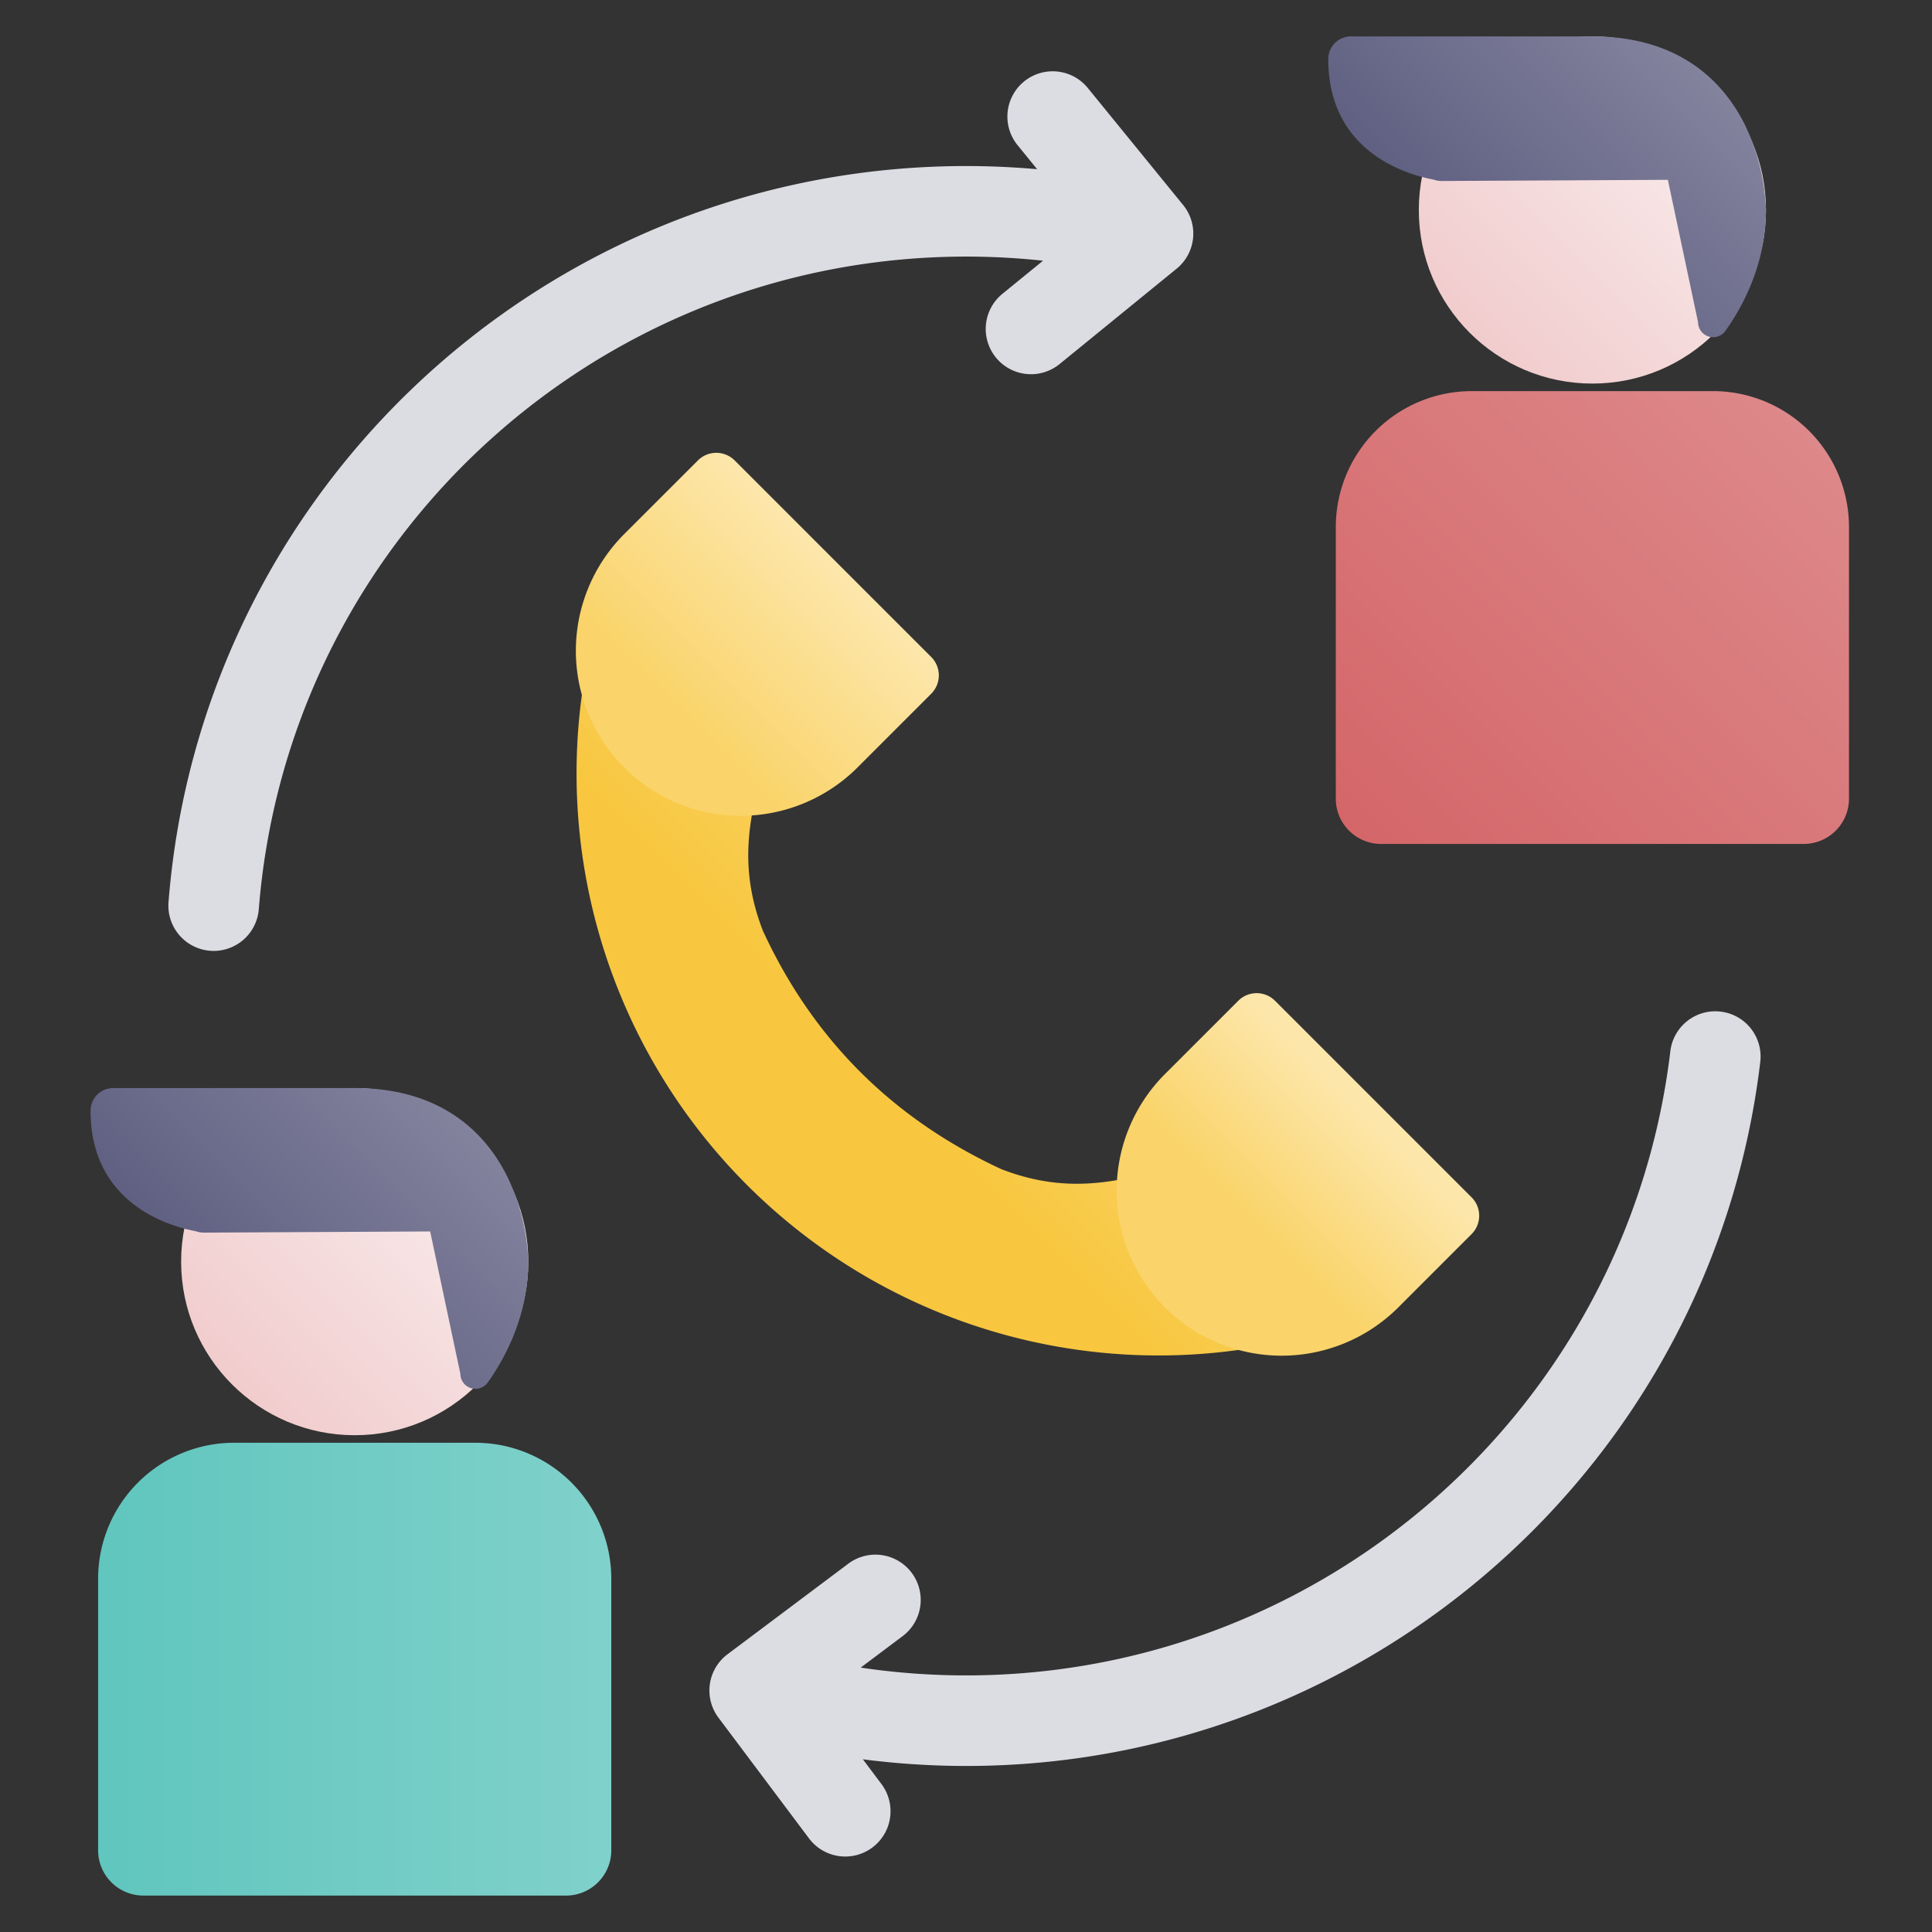 <svg height="512" viewBox="0 0 512 512" width="512" xmlns="http://www.w3.org/2000/svg" xmlns:xlink="http://www.w3.org/1999/xlink"><rect x="0" y="0" width="512" height="512" fill="#333333" stroke="none"/><linearGradient id="New_Gradient_Swatch_5" gradientUnits="userSpaceOnUse" x1="228.87" x2="287.356" y1="283.131" y2="224.644"><stop offset=".011" stop-color="#f8c73f"/><stop offset="1" stop-color="#fada7f"/></linearGradient><linearGradient id="New_Gradient_Swatch_8" gradientUnits="userSpaceOnUse" x1="179.574" x2="219.719" y1="189.227" y2="149.082"><stop offset=".011" stop-color="#fad46a"/><stop offset="1" stop-color="#fce6aa"/></linearGradient><linearGradient id="New_Gradient_Swatch_8-2" x1="331.382" x2="360.858" xlink:href="#New_Gradient_Swatch_8" y1="323.817" y2="294.342"/><linearGradient id="New_Gradient_Swatch_1" gradientUnits="userSpaceOnUse" x1="389.488" x2="454.512" y1="88.164" y2="23.141"><stop offset=".004" stop-color="#f1cccd"/><stop offset="1" stop-color="#faeeee"/></linearGradient><linearGradient id="New_Gradient_Swatch_2" gradientUnits="userSpaceOnUse" x1="365.035" x2="478.965" y1="227.658" y2="113.729"><stop offset="0" stop-color="#d46669"/><stop offset="1" stop-color="#dd888a"/></linearGradient><linearGradient id="New_Gradient_Swatch_3" gradientUnits="userSpaceOnUse" x1="388.851" x2="443.858" y1="66.244" y2="11.237"><stop offset=".011" stop-color="#606082"/><stop offset="1" stop-color="#83839e"/></linearGradient><linearGradient id="New_Gradient_Swatch_1-2" x1="61.488" x2="126.512" xlink:href="#New_Gradient_Swatch_1" y1="366.859" y2="301.836"/><linearGradient id="New_Gradient_Swatch_11" gradientUnits="userSpaceOnUse" x1="26" x2="162" y1="442.348" y2="442.348"><stop offset=".011" stop-color="#60c6be"/><stop offset="1" stop-color="#80d1cb"/></linearGradient><linearGradient id="New_Gradient_Swatch_3-2" x1="60.851" x2="115.858" xlink:href="#New_Gradient_Swatch_3" y1="344.939" y2="289.932"/><g id="_17-shift" data-name="17-shift"><g id="gradient"><path d="m369.382 335.752-31.477-31.476a6.9 6.9 0 0 0 -6.954-1.7c-3.236 1.019-6.351 2.041-9.362 3.029-21.04 6.9-36.359 11.932-56.24 4.227-28.562-13.249-49.782-34.141-63.177-63.177-7.7-19.88-2.677-35.2 4.227-56.24.989-3.011 2.011-6.126 3.029-9.362a6.9 6.9 0 0 0 -1.7-6.954l-31.476-31.477a6.905 6.905 0 0 0 -11.239 2.189 154.233 154.233 0 0 0 202.18 202.18 6.9 6.9 0 0 0 2.189-11.239z" fill="url(#New_Gradient_Swatch_5)"/><path d="m246.778 174.1-52.072-52.073a6.9 6.9 0 0 0 -9.763 0l-19.528 19.523a43.724 43.724 0 0 0 61.836 61.835l19.527-19.527a6.9 6.9 0 0 0 0-9.758z" fill="url(#New_Gradient_Swatch_8)"/><path d="m389.978 317.294-52.073-52.072a6.9 6.9 0 0 0 -9.763 0l-19.527 19.527a43.725 43.725 0 0 0 61.836 61.836l19.527-19.527a6.9 6.9 0 0 0 0-9.764z" fill="url(#New_Gradient_Swatch_8-2)"/><circle cx="422" cy="55.652" fill="url(#New_Gradient_Swatch_1)" r="46"/><path d="m454 103.652h-64a36.041 36.041 0 0 0 -36 36v72a12 12 0 0 0 12 12h112a12 12 0 0 0 12-12v-72a36.041 36.041 0 0 0 -36-36z" fill="url(#New_Gradient_Swatch_2)"/><path d="m462.366 32.969c-5.318-10.637-16.638-23.317-40.366-23.317h-63.953a6.013 6.013 0 0 0 -6.047 5.948c-.037 28.055 26.954 31.675 28.1 32.057a6 6 0 0 0 1.9.308l60-.308 8 37.7a4 4 0 0 0 7.264 2.316c5-7.017 10.736-18.233 10.736-32.021a55.916 55.916 0 0 0 -5.634-22.683z" fill="url(#New_Gradient_Swatch_3)"/><circle cx="94" cy="334.348" fill="url(#New_Gradient_Swatch_1-2)" r="46"/><path d="m126 382.348h-64a36.04 36.04 0 0 0 -36 36v72a12 12 0 0 0 12 12h112a12 12 0 0 0 12-12v-72a36.04 36.04 0 0 0 -36-36z" fill="url(#New_Gradient_Swatch_11)"/><path d="m134.366 311.665c-5.318-10.637-16.638-23.317-40.366-23.317h-63.953a6.013 6.013 0 0 0 -6.047 5.943c-.037 28.054 26.954 31.674 28.1 32.057a6 6 0 0 0 1.9.308l60-.308 8 37.7a4 4 0 0 0 7.264 2.316c5-7.009 10.736-18.225 10.736-32.013a55.913 55.913 0 0 0 -5.634-22.686z" fill="url(#New_Gradient_Swatch_3-2)"/><g fill="#dcdce3"><path d="m456 268.085a12 12 0 0 0 -13.34 10.49c-11.279 94.308-91.525 165.425-186.66 165.425a189.874 189.874 0 0 1 -27.912-2.066l11.112-8.334a12 12 0 0 0 -14.4-19.2l-32 24a12 12 0 0 0 -2.4 16.8l24 32a12 12 0 1 0 19.2-14.4l-4.926-6.568a213.984 213.984 0 0 0 27.326 1.768c107.278 0 197.77-80.21 210.49-186.575a12 12 0 0 0 -10.49-13.34z"/><path d="m313.541 54.324-25.267-31.01a12 12 0 0 0 -18.605 15.161l5.186 6.364a214.145 214.145 0 0 0 -27.376-.668c-107.191 4.311-194.386 88.094-202.821 194.884a12 12 0 0 0 11.018 12.908q.483.037.958.038a12 12 0 0 0 11.95-11.056c7.479-94.684 84.8-168.969 179.859-172.794a189.8 189.8 0 0 1 27.974.943l-10.769 8.774a12 12 0 0 0 15.161 18.606l31.009-25.267a12 12 0 0 0 1.723-16.883z"/></g></g></g></svg>